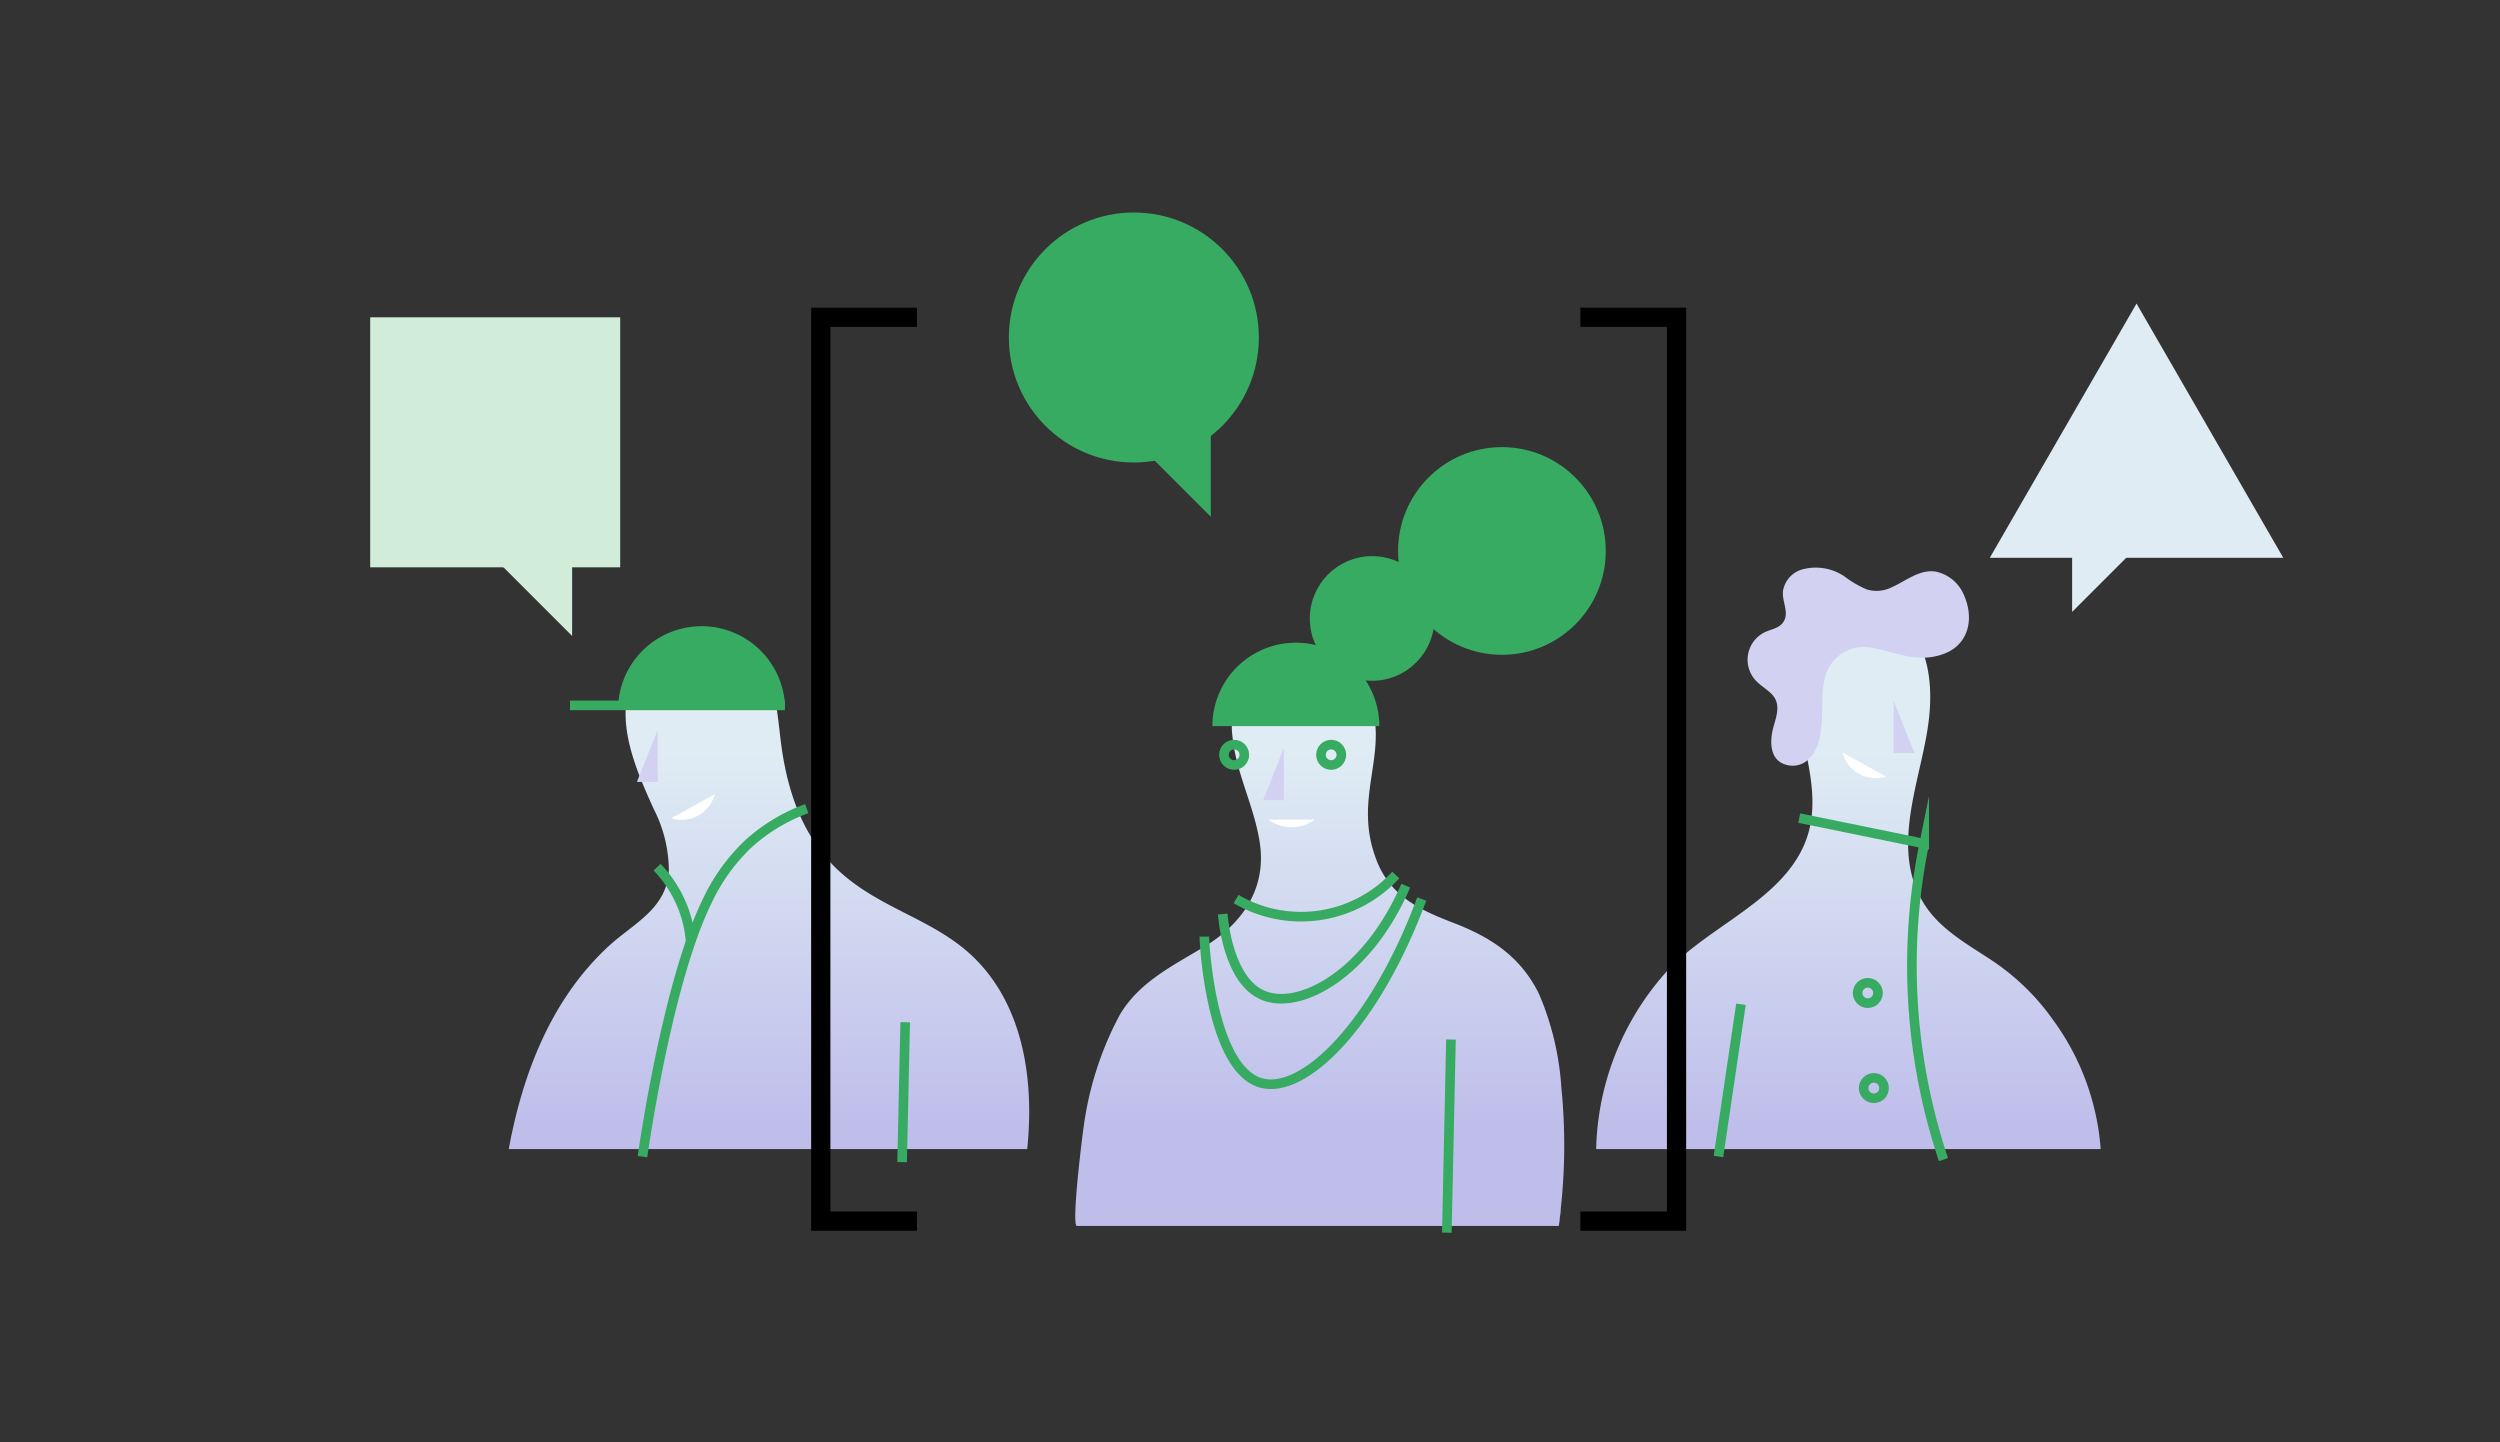 <?xml version="1.0" encoding="utf-8" standalone="no"?>
<svg id="Illustrations" xmlns="http://www.w3.org/2000/svg" xmlns:xlink="http://www.w3.org/1999/xlink" viewBox="0 0 260 150">
  <rect x="0" y="0" width="260" height="150" fill="#333333" stroke="none"/>
  <defs>
    <style>.cls-1{fill:#d1edd9;}.cls-2{fill:#dfecf4;}.cls-3{fill:#38ab63;}.cls-4{fill:url(#linear-gradient);}.cls-5{fill:url(#linear-gradient-2);}.cls-6{fill:#d2d1f1;}.cls-7{fill:#fff;}.cls-10,.cls-8{fill:none;stroke-miterlimit:10;}.cls-8{stroke:#38ab63;}.cls-9{fill:url(#linear-gradient-3);}.cls-10{stroke:#000;stroke-width:2px;}</style>
    <linearGradient id="linear-gradient" x1="137.27" y1="117" x2="137.27" y2="78.42" gradientUnits="userSpaceOnUse">
      <stop offset="0" stop-color="#bfbeeb" />
      <stop offset="1" stop-color="#dfecf4" />
    </linearGradient>
    <linearGradient id="linear-gradient-2" x1="192.21" y1="117" x2="192.21" y2="78.42" xlink:href="#linear-gradient" />
    <linearGradient id="linear-gradient-3" x1="79.97" y1="117" x2="79.97" y2="78.42" xlink:href="#linear-gradient" />
  </defs>
  <rect class="cls-1" x="38.5" y="33" width="26" height="26" />
  <polygon class="cls-1" points="59.5 66.14 50.86 57.5 59.5 57.5 59.5 66.14" />
  <polygon class="cls-2" points="215.5 63.64 224.14 55 215.5 55 215.5 63.64" />
  <polygon class="cls-3" points="125.92 53.74 117.28 45.1 125.92 45.1 125.92 53.74" />
  <circle class="cls-3" cx="117.92" cy="35.1" r="13" />
  <polygon class="cls-2" points="222.2 31.57 206.94 58.01 237.46 58.01 222.2 31.57" />
  <path class="cls-4" d="M162.32,125.69c0,.46-.1.93-.1.93,0,.3-.07.59-.11.88H112c-.63,0,.66-10.35.85-11.31a34.23,34.23,0,0,1,3.61-10.65c2-3.4,5.49-5.09,8.75-7.06,3.89-2.33,6.48-5.94,5.83-10.67-.53-3.83-2.47-7.32-2.86-11.18a9.31,9.31,0,0,1,.93-5.37,8.39,8.39,0,0,1,3.3-3.3c3.66-2.18,8.08.28,9.7,3.87,2.84,6.28-1.74,10.91,1.17,17.93,1.48,3.54,4.54,4.94,7.91,6.23,3.9,1.5,7,3.54,8.88,7.41a29.47,29.47,0,0,1,2.31,9.72A60,60,0,0,1,162.32,125.69Z" />
  <path class="cls-5" d="M218.47,119.5H166a28.59,28.59,0,0,1,7.17-18.28c4.83-5.46,14.39-8.2,15.25-16.39.37-3.51-.79-7-1.41-10.44-.66-3.65-.75-8.8,2.88-11,3.28-2,7.48-.31,9.34,2.83,1.65,2.79,1.74,6.25,1.26,9.45-.89,5.93-3.94,12.83-.31,18.45,1.65,2.55,4.38,4.05,6.85,5.68a24.25,24.25,0,0,1,6.56,6.37A25.94,25.94,0,0,1,218.47,119.5Z" />
  <circle class="cls-3" cx="156.2" cy="57.3" r="10.8" />
  <circle class="cls-3" cx="142.7" cy="64.32" r="6.48" />
  <path class="cls-3" d="M126.09,75.52a8.68,8.68,0,1,1,17.36,0" />
  <polygon class="cls-6" points="131.36 83.22 133.52 83.22 133.52 77.82 131.36 83.22" />
  <polygon class="cls-6" points="199.1 78.31 196.94 78.31 196.94 72.91 199.1 78.31" />
  <path class="cls-7" d="M196.16,80.76a3.49,3.49,0,0,1-1.08.17,3.59,3.59,0,0,1-3.47-2.68Z" />
  <path class="cls-7" d="M136.73,85.24h-4.81a4.06,4.06,0,0,0,4.81,0Z" />
  <circle class="cls-8" cx="138.44" cy="78.5" r="1.06" />
  <circle class="cls-8" cx="194.25" cy="103.27" r="1.06" />
  <circle class="cls-8" cx="194.88" cy="113.16" r="1.06" />
  <circle class="cls-8" cx="128.35" cy="78.5" r="1.06" />
  <path class="cls-6" d="M196.77,61.06a3.52,3.52,0,0,1-2.6.25,10.63,10.63,0,0,1-2.37-1.38,5.33,5.33,0,0,0-4.5-.67,2.8,2.8,0,0,0-1.87,2.21c-.11,1,.57,2.1.16,3s-1.37.93-2.13,1.32a3.18,3.18,0,0,0-1.36,4.27c.49,1,1.39,1.37,2.13,2.1,1,1,.56,2.2.21,3.44-.44,1.57-.41,3.66,1.6,4a2.36,2.36,0,0,0,1.9-.5c2.21-1.85,1.23-5.88,1.79-8.35a4.2,4.2,0,0,1,4.38-3.47c2.81.36,5,1.76,7.88.78,2.77-.92,3.38-3.73,2.23-6.24a4.07,4.07,0,0,0-3-2.39C199.56,59.24,198.22,60.42,196.77,61.06Z" />
  <line class="cls-8" x1="150.9" y1="108.11" x2="150.47" y2="128.2" />
  <path class="cls-8" d="M128.55,93.5A13.37,13.37,0,0,0,145.16,91" />
  <path class="cls-8" d="M127.16,95.06c.09,1,.69,6.94,4.17,8.44,3.84,1.65,10.93-2.23,14.87-11.39" />
  <path class="cls-8" d="M125.25,97.41c0,.81.72,13.79,5.91,15.22,4.42,1.22,11.83-6,16.7-19.13" />
  <line class="cls-8" x1="181.06" y1="104.44" x2="178.72" y2="120.28" />
  <path class="cls-8" d="M187.12,85.08l13,2.66a63.58,63.58,0,0,0,2,32.86" />
  <path class="cls-9" d="M106.83,119.5H52.91C55,108.13,59.41,102,63.31,98.39c2.66-2.43,6.13-3.92,6.25-8A14.19,14.19,0,0,0,68,84.16c-2.4-5.28-5-11.39-.4-16.35C70.1,65.1,74,65.12,77.05,67c3.53,2.16,3.69,6.36,4.14,10,.64,5.23,2.29,10.25,6.34,13.83s9.2,4.74,13.12,8.17C106.41,104.06,107.59,112.19,106.83,119.5Z" />
  <path class="cls-3" d="M64.28,73.52a8.69,8.69,0,0,1,17.37,0Z" />
  <polygon class="cls-6" points="66.24 81.32 68.4 81.32 68.4 75.92 66.24 81.32" />
  <line class="cls-8" x1="59.28" y1="73.36" x2="81.63" y2="73.36" />
  <path class="cls-7" d="M69.79,85.11a3.86,3.86,0,0,0,1.08.16,3.59,3.59,0,0,0,3.47-2.68Z" />
  <line class="cls-8" x1="94.14" y1="106.31" x2="93.82" y2="120.86" />
  <path class="cls-8" d="M83.9,84.1a18.37,18.37,0,0,0-6.19,3.77,19.9,19.9,0,0,0-4.19,5.9c-4.07,8.35-6.53,25.29-6.7,26.52" />
  <path class="cls-8" d="M68.34,90.19a12.65,12.65,0,0,1,2.14,3,12.31,12.31,0,0,1,1.35,4.8" />
  <polyline class="cls-10" points="164.36 127 174.36 127 174.36 33 164.36 33" />
  <polyline class="cls-10" points="95.36 33 85.36 33 85.36 127 95.36 127" />
</svg>